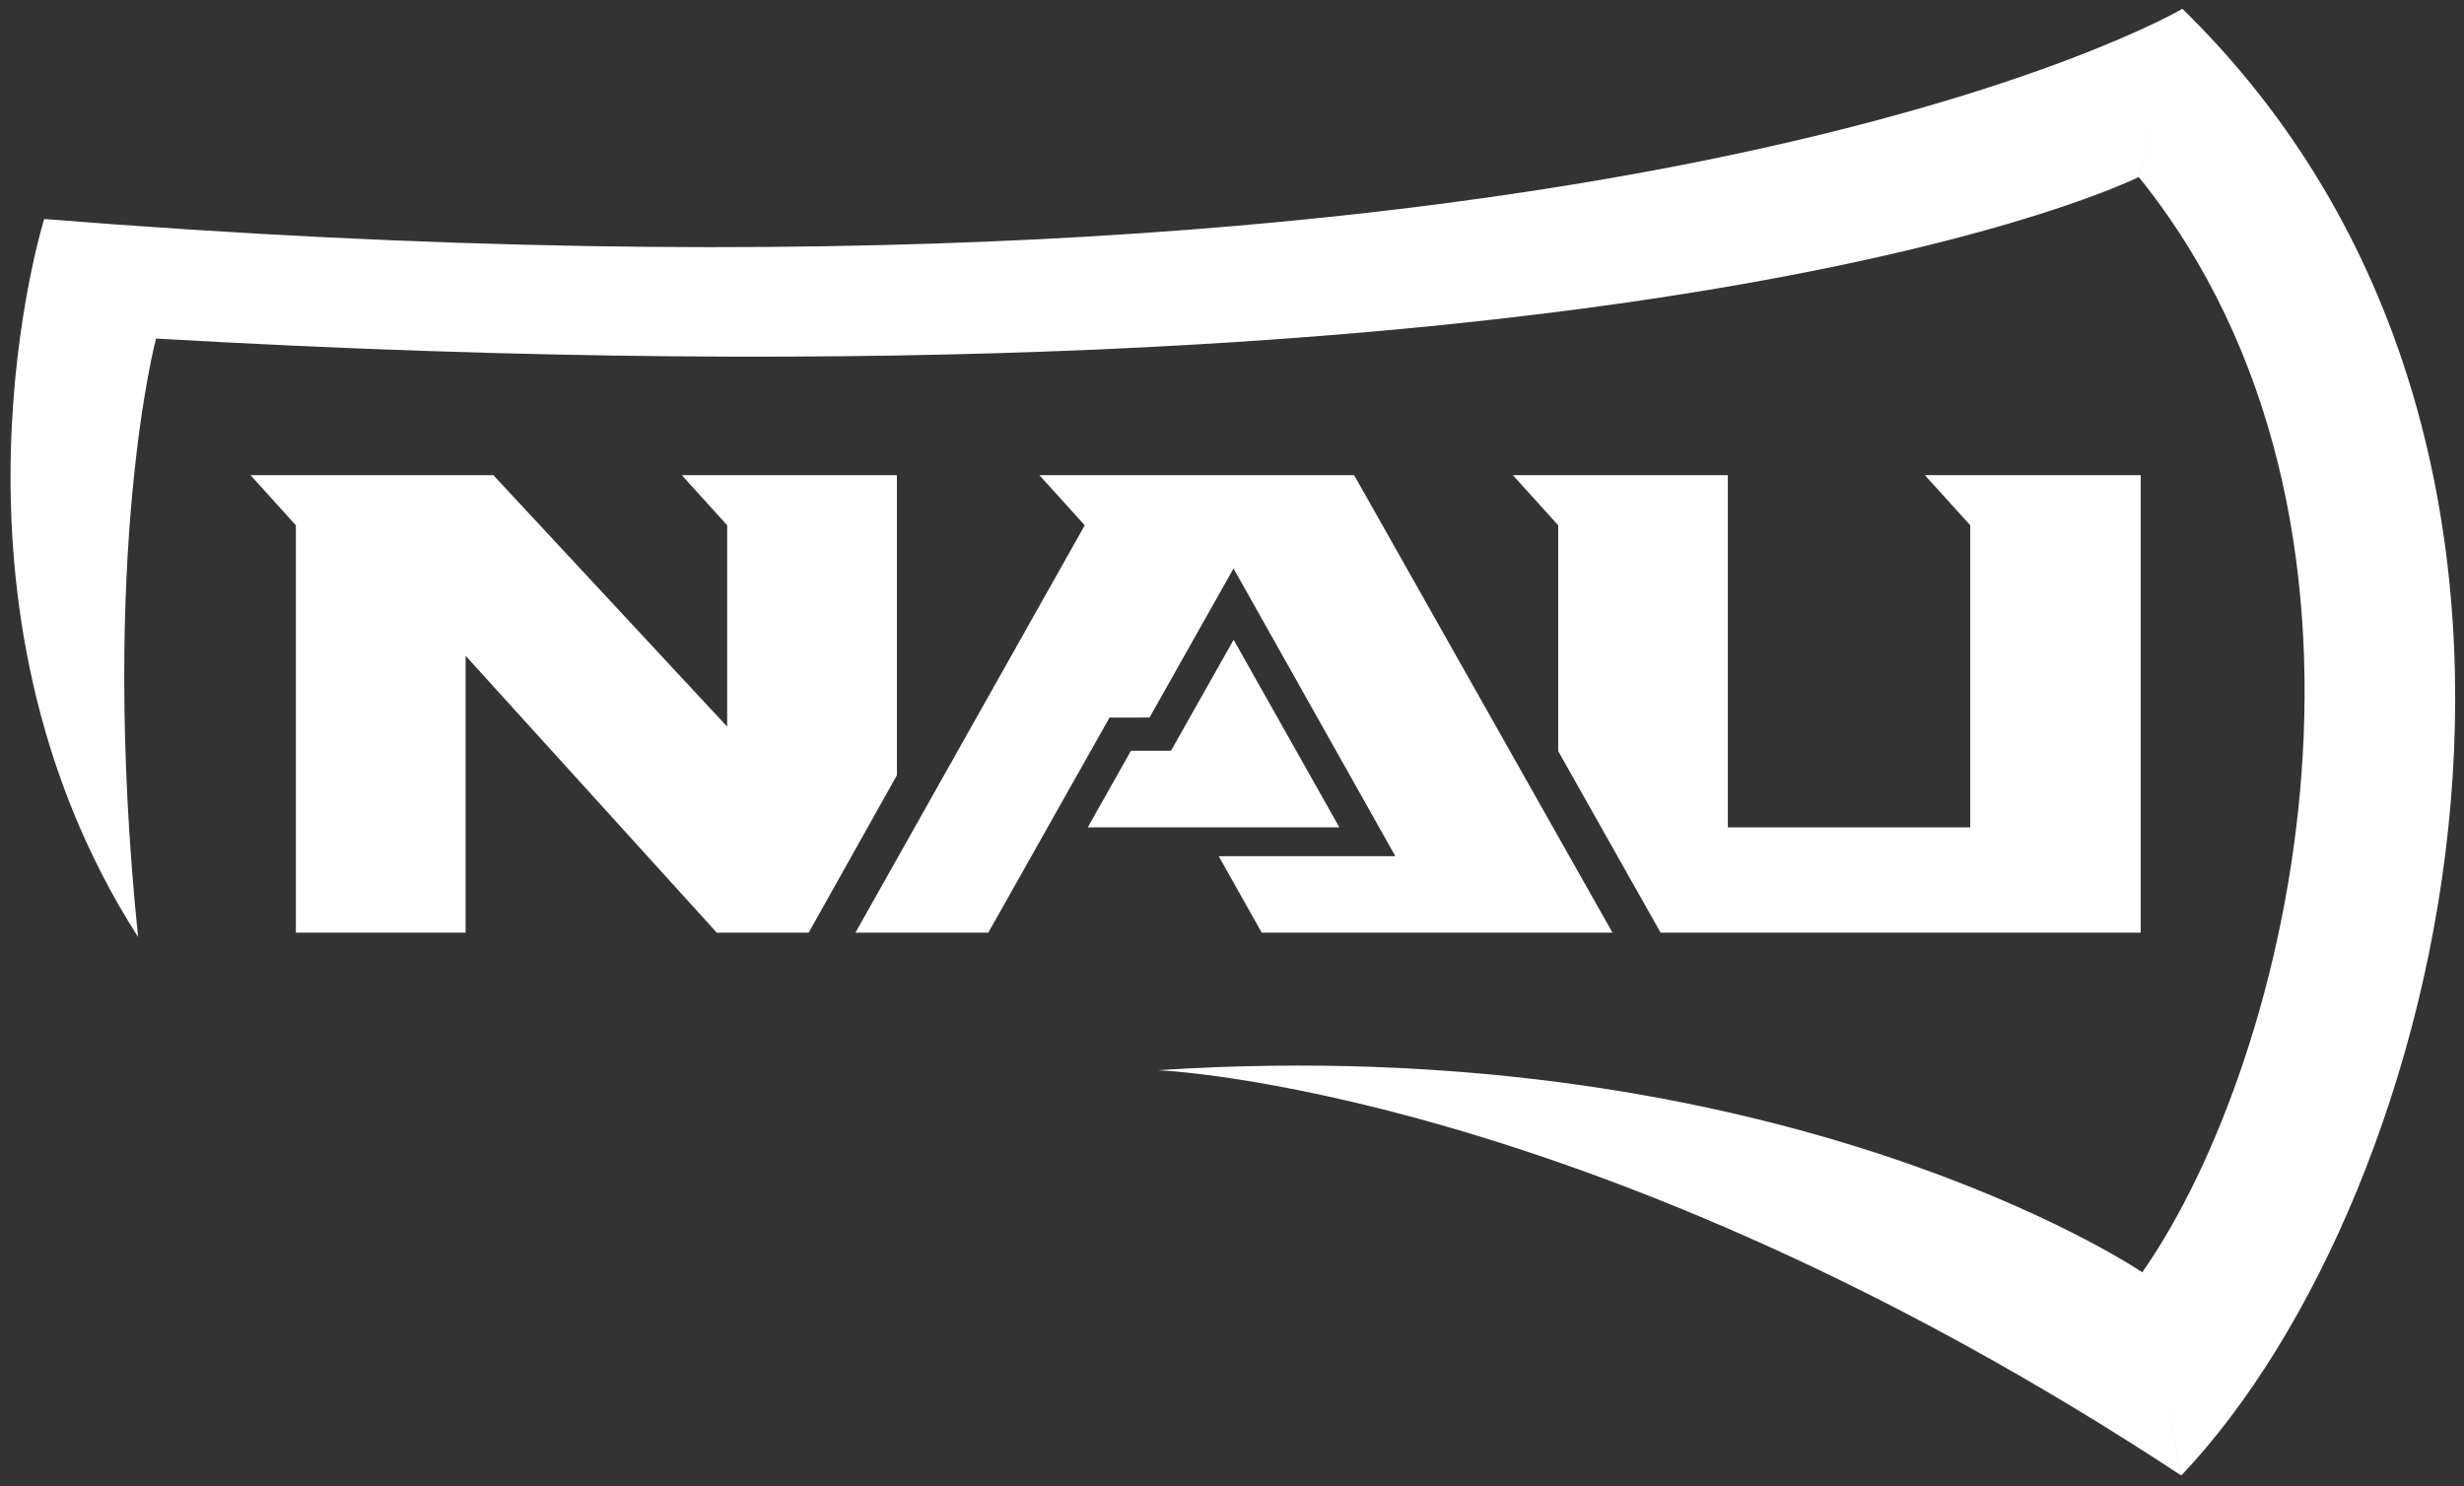 <svg xmlns="http://www.w3.org/2000/svg" width="248" height="149.62" viewBox="0 0 248 149.62">
  <rect x="0" y="0" width="248" height="149.62" fill="#333333" stroke="none"/>
  <g transform="matrix(1.111 0 0 1.111 -.108 -.462)">
    <path
      d="m22.794 43.472 4.106 4.541v36.912h15.379v-25.086l22.754 25.086h8.326l7.992-14.264v-27.189h-19.486l4.109 4.541v18.244l-21.18-22.785h-22zm71.463 0 4.111 4.541-20.775 36.912h12.037l10.984-19.49 3.623-2e-3 7.61-13.506 14.66 26.07-16 2e-3 3.893 6.926h31.779l-23.404-41.453h-28.508zm42.898 0 4.104 4.541v20.463l9.277 16.449h43.494v-41.453h-19.553l4.111 4.541v27.371h-21.959v-31.912h-19.475z"
      fill="#fff" />
    <path
      d="m197.81 1.211c6.7e-4 6.509e-4 1e-3 0.001 2e-3 0.002l4e-3 -0.002zm6e-3 0-2e-3 0.004c-6.7e-4 -6.509e-4 -1e-3 -0.001-2e-3 -0.002-0.02 0.012-51.57 30.43-193.71 19.047 0 0-10.897 34.74 8.504 65.059-3.572-34.842 1.629-54.225 1.629-54.225 135.42 7.781 179.62-14.641 179.62-14.641l2.207-8.496-2.205 8.498c25.228 31.318 13.986 79.671 0.316 99.246l3.535 18.408c24.089-25.369 40.968-92.957 0.105-132.89l2e-3 -0.006zm-3.641 114.49s-28.421-19.352-78.819-18.717c-3.36 0.042-6.818 0.173-10.371 0.404 0 0 39.193 1.484 92.721 36.723zm-82.319-57.317-5.674 10.059h-3.629l-3.91 6.941h22.793z"
      fill="#fff" />
  </g>
</svg>